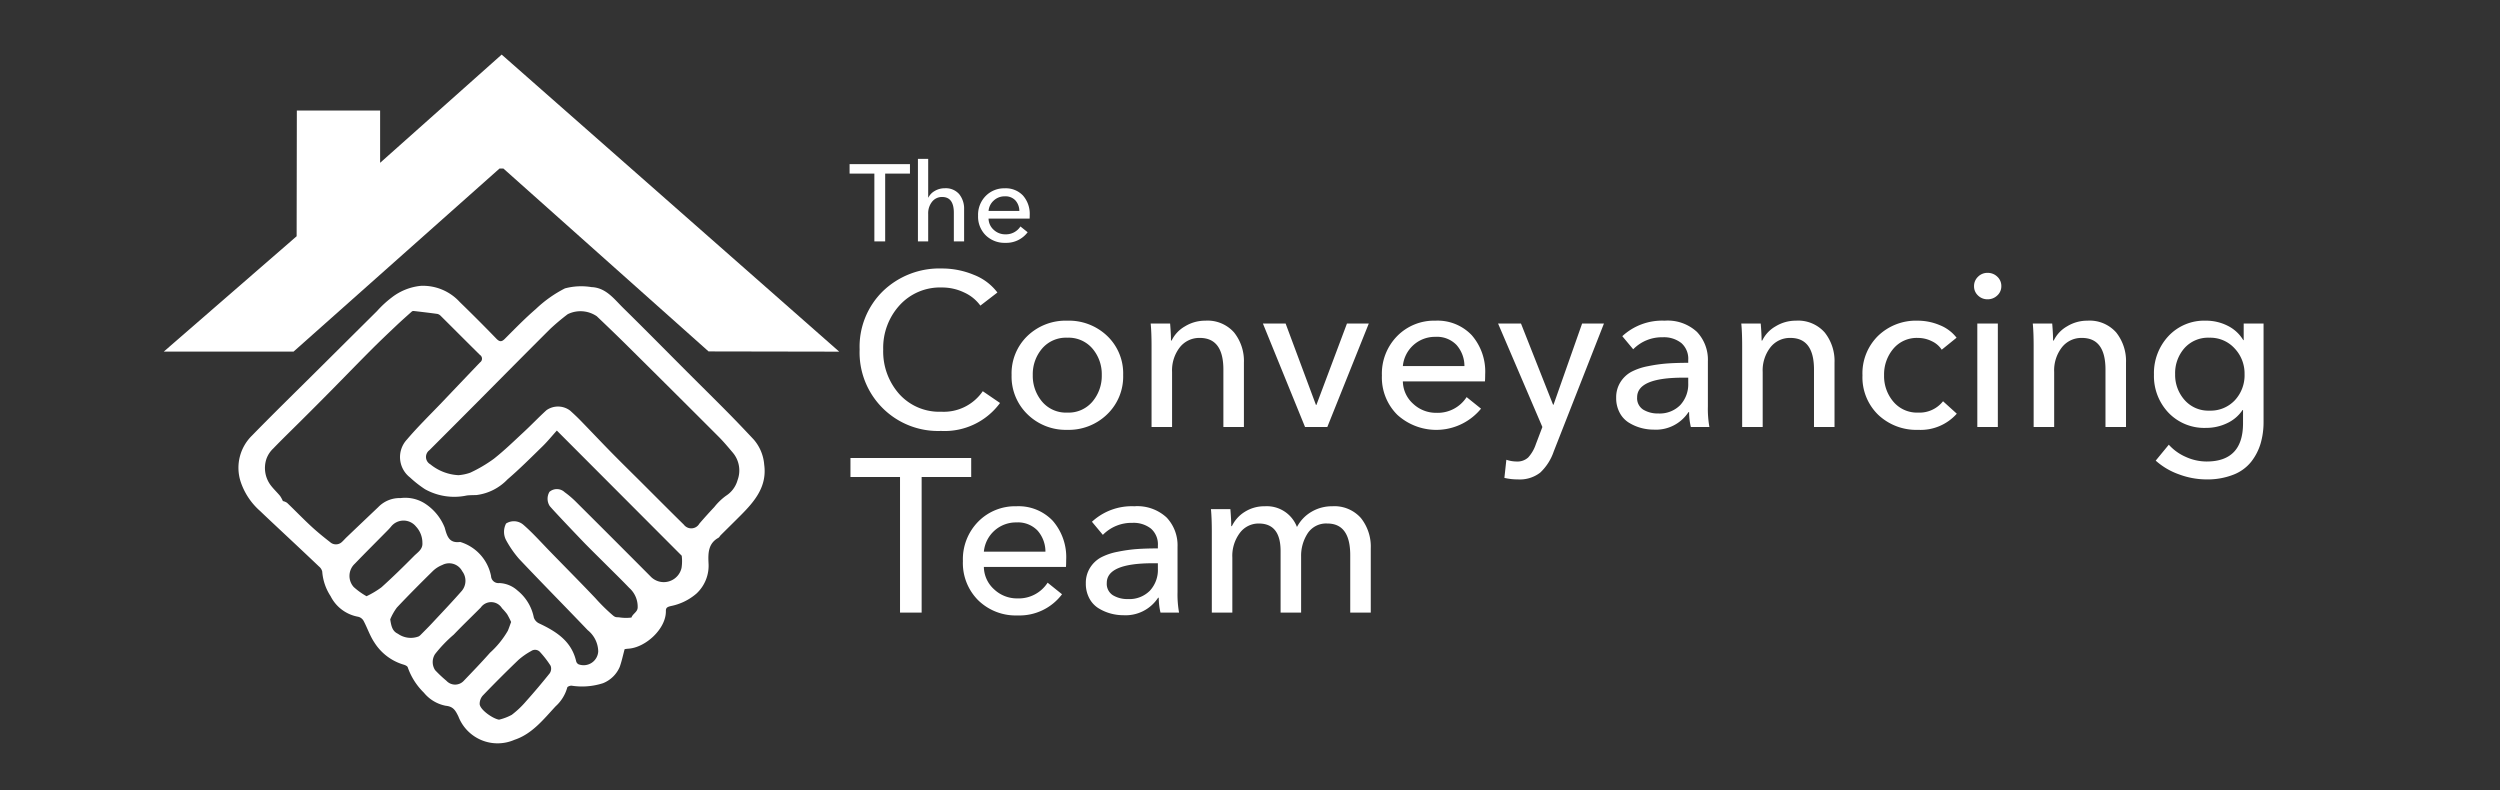 <svg xmlns="http://www.w3.org/2000/svg" xmlns:xlink="http://www.w3.org/1999/xlink" width="229" height="72.37" viewBox="0 0 229 72.37">
  <rect x="0" y="0" width="229" height="72.37" fill="#333333" stroke="none"/>
  <defs>
    <clipPath id="clip-path">
      <rect id="Rectangle_1" data-name="Rectangle 1" width="48.195" height="41.883" fill="#fff"/>
    </clipPath>
    <clipPath id="clip-Logo-Footer">
      <rect width="229" height="72.37"/>
    </clipPath>
  </defs>
  <g id="Logo-Footer" clip-path="url(#clip-Logo-Footer)">
    <rect width="229" height="72.37" fill="rgba(2,30,94,0)"/>
    <g id="Group_188" data-name="Group 188" transform="translate(-55.265 -352.836)">
      <path id="Path_1" data-name="Path 1" d="M420.152-250.955H408.265l12.172-10.569.019-11.516h7.628v4.79l11.134-9.914,30.919,27.212-11.969-.022-18.79-16.751h-.358Z" transform="translate(-338 636)" fill="#fff"/>
      <path id="Path_1013" data-name="Path 1013" d="M3.34-6.21V0H2.35V-6.21H.08v-.87H5.61v.87ZM7.28-4.02H7.3a1.411,1.411,0,0,1,.585-.605A1.767,1.767,0,0,1,8.8-4.87a1.62,1.62,0,0,1,1.32.54,2.1,2.1,0,0,1,.45,1.39V0H9.63V-2.62q0-1.45-1.07-1.45a1.147,1.147,0,0,0-.92.43,1.7,1.7,0,0,0-.36,1.13V0H6.34V-7.56h.94Zm5.53,1.23h2.82a1.459,1.459,0,0,0-.36-.965,1.242,1.242,0,0,0-.97-.375,1.445,1.445,0,0,0-1.02.39A1.431,1.431,0,0,0,12.81-2.79Zm3.77.38q0,.21-.01.32H12.81a1.406,1.406,0,0,0,.47,1.025,1.525,1.525,0,0,0,1.07.415,1.574,1.574,0,0,0,1.38-.72l.66.53a2.441,2.441,0,0,1-2.04.97,2.46,2.46,0,0,1-1.8-.69,2.407,2.407,0,0,1-.7-1.8,2.453,2.453,0,0,1,.7-1.805,2.366,2.366,0,0,1,1.75-.7,2.157,2.157,0,0,1,1.665.665A2.54,2.54,0,0,1,16.58-2.41Zm-4.3,16.13,1.58,1.08a6.293,6.293,0,0,1-5.4,2.56A7.188,7.188,0,0,1,1,9.9,7.113,7.113,0,0,1,3.14,4.55a7.453,7.453,0,0,1,5.4-2.07,7.556,7.556,0,0,1,2.92.58,4.932,4.932,0,0,1,2.16,1.62l-1.56,1.2a3.725,3.725,0,0,0-1.48-1.2,4.661,4.661,0,0,0-2.04-.46A5.009,5.009,0,0,0,4.65,5.86,5.787,5.787,0,0,0,3.16,9.9a5.874,5.874,0,0,0,1.46,4.07A4.931,4.931,0,0,0,8.48,15.6,4.328,4.328,0,0,0,12.28,13.72Zm11.4-5.06a4.743,4.743,0,0,1,1.46,3.58,4.792,4.792,0,0,1-1.47,3.6,5.048,5.048,0,0,1-3.65,1.42,5.013,5.013,0,0,1-3.64-1.42,4.808,4.808,0,0,1-1.46-3.6,4.76,4.76,0,0,1,1.45-3.58,5.043,5.043,0,0,1,3.65-1.4A5.078,5.078,0,0,1,23.68,8.66Zm-1.35,6.01a3.65,3.65,0,0,0,.85-2.43,3.611,3.611,0,0,0-.85-2.42,2.873,2.873,0,0,0-2.31-1,2.873,2.873,0,0,0-2.31,1,3.611,3.611,0,0,0-.85,2.42,3.65,3.65,0,0,0,.85,2.43,2.861,2.861,0,0,0,2.31,1.01A2.861,2.861,0,0,0,22.33,14.67Zm5.33-7.15h1.78q.08.96.08,1.56h.06a2.992,2.992,0,0,1,1.22-1.3,3.531,3.531,0,0,1,1.86-.52A3.24,3.24,0,0,1,35.3,8.34a4.2,4.2,0,0,1,.9,2.78V17H34.32V11.74q0-2.9-2.16-2.9a2.265,2.265,0,0,0-1.83.86,3.436,3.436,0,0,0-.71,2.26V17H27.74V9.56Q27.74,8.34,27.66,7.52Zm19.98,0L43.84,17H41.8L37.94,7.52h2.08l2.78,7.46h.04l2.8-7.46Zm3.12,3.9H56.4a2.918,2.918,0,0,0-.72-1.93,2.485,2.485,0,0,0-1.94-.75,2.952,2.952,0,0,0-2.98,2.68Zm7.54.76q0,.42-.02.64H50.76a2.811,2.811,0,0,0,.94,2.05,3.05,3.05,0,0,0,2.14.83,3.148,3.148,0,0,0,2.76-1.44l1.32,1.06a5.3,5.3,0,0,1-7.67.56,4.813,4.813,0,0,1-1.41-3.6,4.907,4.907,0,0,1,1.4-3.61,4.731,4.731,0,0,1,3.5-1.41,4.314,4.314,0,0,1,3.33,1.33A5.08,5.08,0,0,1,58.3,12.18Zm3.28-4.66,2.94,7.44h.04l2.62-7.44h2l-4.6,11.72a4.753,4.753,0,0,1-1.23,1.93,3.041,3.041,0,0,1-2.05.63,5.273,5.273,0,0,1-1.24-.14L60.24,20a2.962,2.962,0,0,0,.94.16,1.456,1.456,0,0,0,1.06-.37,3.376,3.376,0,0,0,.7-1.21l.6-1.58L59.48,7.52Zm15.32,3.6v-.26a1.911,1.911,0,0,0-.63-1.55,2.572,2.572,0,0,0-1.71-.53,3.671,3.671,0,0,0-2.7,1.1l-1-1.2a5.37,5.37,0,0,1,3.88-1.42A3.945,3.945,0,0,1,77.7,8.29a3.7,3.7,0,0,1,1,2.69v4.14A9.438,9.438,0,0,0,78.84,17h-1.7a5.92,5.92,0,0,1-.16-1.36h-.06a3.56,3.56,0,0,1-3.18,1.6,4.417,4.417,0,0,1-1.18-.16,4.242,4.242,0,0,1-1.1-.48,2.363,2.363,0,0,1-.84-.91,2.829,2.829,0,0,1-.32-1.37,2.6,2.6,0,0,1,.39-1.43,2.723,2.723,0,0,1,.99-.94,5.462,5.462,0,0,1,1.53-.52,13.782,13.782,0,0,1,1.76-.25Q75.8,11.12,76.9,11.12Zm0,1.36h-.46q-4.22,0-4.22,1.8a1.232,1.232,0,0,0,.56,1.13,2.556,2.556,0,0,0,1.38.35,2.637,2.637,0,0,0,2.01-.77,2.8,2.8,0,0,0,.73-2.01Zm4.86-4.96h1.78q.08.96.08,1.56h.06a2.992,2.992,0,0,1,1.22-1.3,3.531,3.531,0,0,1,1.86-.52A3.24,3.24,0,0,1,89.4,8.34a4.2,4.2,0,0,1,.9,2.78V17H88.42V11.74q0-2.9-2.16-2.9a2.265,2.265,0,0,0-1.83.86,3.436,3.436,0,0,0-.71,2.26V17H81.84V9.56Q81.84,8.34,81.76,7.52Zm19.72,1.3-1.36,1.1a2.16,2.16,0,0,0-.91-.78,2.844,2.844,0,0,0-1.27-.3,2.8,2.8,0,0,0-2.26,1,3.638,3.638,0,0,0-.84,2.42,3.611,3.611,0,0,0,.85,2.42,2.829,2.829,0,0,0,2.27,1,2.741,2.741,0,0,0,2.28-1.04l1.26,1.14a4.433,4.433,0,0,1-3.54,1.48,5.075,5.075,0,0,1-3.66-1.38,4.785,4.785,0,0,1-1.44-3.62,4.81,4.81,0,0,1,1.43-3.61,4.994,4.994,0,0,1,3.63-1.39,5.186,5.186,0,0,1,2.02.41A3.642,3.642,0,0,1,101.48,8.82Zm3.78-1.3V17h-1.88V7.52Zm.32-3.42a1.126,1.126,0,0,1-.37.85,1.249,1.249,0,0,1-.89.35,1.215,1.215,0,0,1-.88-.35,1.141,1.141,0,0,1-.36-.85,1.174,1.174,0,0,1,.36-.86,1.2,1.2,0,0,1,.88-.36,1.249,1.249,0,0,1,.89.35A1.149,1.149,0,0,1,105.58,4.1Zm2.88,3.42h1.78q.08.96.08,1.56h.06a2.992,2.992,0,0,1,1.22-1.3,3.531,3.531,0,0,1,1.86-.52,3.24,3.24,0,0,1,2.64,1.08,4.2,4.2,0,0,1,.9,2.78V17h-1.88V11.74q0-2.9-2.16-2.9a2.265,2.265,0,0,0-1.83.86,3.436,3.436,0,0,0-.71,2.26V17h-1.88V9.56Q108.54,8.34,108.46,7.52Zm11.26,12.56,1.2-1.46a4.5,4.5,0,0,0,1.56,1.12,4.619,4.619,0,0,0,1.9.42q3.34,0,3.34-3.5V15.44h-.04a3.456,3.456,0,0,1-1.42,1.21,4.4,4.4,0,0,1-1.92.43,4.536,4.536,0,0,1-3.46-1.4,4.877,4.877,0,0,1-1.32-3.48,4.974,4.974,0,0,1,1.32-3.52,4.48,4.48,0,0,1,3.44-1.42,4.366,4.366,0,0,1,1.98.46,3.447,3.447,0,0,1,1.44,1.32h.04V7.52h1.82v9a6.972,6.972,0,0,1-.27,1.99,5.04,5.04,0,0,1-.86,1.67,3.881,3.881,0,0,1-1.64,1.19,6.492,6.492,0,0,1-2.47.43,7.252,7.252,0,0,1-2.5-.46A6.4,6.4,0,0,1,119.72,20.08Zm1.78-7.92a3.456,3.456,0,0,0,.86,2.36,2.884,2.884,0,0,0,2.28.98,3.045,3.045,0,0,0,2.33-.95,3.359,3.359,0,0,0,.89-2.39,3.345,3.345,0,0,0-.91-2.36,3.015,3.015,0,0,0-2.31-.98,2.9,2.9,0,0,0-2.29.96A3.46,3.46,0,0,0,121.5,12.16ZM6.68,21.58V34H4.7V21.58H.16V19.84H11.22v1.74Zm5.7,6.84h5.64a2.918,2.918,0,0,0-.72-1.93,2.485,2.485,0,0,0-1.94-.75,2.952,2.952,0,0,0-2.98,2.68Zm7.54.76q0,.42-.02.64H12.38a2.811,2.811,0,0,0,.94,2.05,3.05,3.05,0,0,0,2.14.83,3.148,3.148,0,0,0,2.76-1.44l1.32,1.06a4.882,4.882,0,0,1-4.08,1.94,4.92,4.92,0,0,1-3.59-1.38,4.813,4.813,0,0,1-1.41-3.6,4.907,4.907,0,0,1,1.4-3.61,4.731,4.731,0,0,1,3.5-1.41,4.314,4.314,0,0,1,3.33,1.33A5.08,5.08,0,0,1,19.92,29.18Zm8.4-1.06v-.26a1.911,1.911,0,0,0-.63-1.55,2.572,2.572,0,0,0-1.71-.53,3.671,3.671,0,0,0-2.7,1.1l-1-1.2a5.37,5.37,0,0,1,3.88-1.42,3.945,3.945,0,0,1,2.96,1.03,3.7,3.7,0,0,1,1,2.69v4.14A9.438,9.438,0,0,0,30.26,34h-1.7a5.92,5.92,0,0,1-.16-1.36h-.06a3.56,3.56,0,0,1-3.18,1.6,4.417,4.417,0,0,1-1.18-.16,4.242,4.242,0,0,1-1.1-.48,2.363,2.363,0,0,1-.84-.91,2.829,2.829,0,0,1-.32-1.37,2.6,2.6,0,0,1,.39-1.43,2.723,2.723,0,0,1,.99-.94,5.462,5.462,0,0,1,1.53-.52,13.781,13.781,0,0,1,1.76-.25Q27.22,28.12,28.32,28.12Zm0,1.36h-.46q-4.22,0-4.22,1.8a1.232,1.232,0,0,0,.56,1.13,2.556,2.556,0,0,0,1.38.35,2.637,2.637,0,0,0,2.01-.77,2.8,2.8,0,0,0,.73-2.01Zm6.78-3.4a3.133,3.133,0,0,1,1.18-1.31,3.349,3.349,0,0,1,1.84-.51,2.95,2.95,0,0,1,2.94,1.9,3.476,3.476,0,0,1,1.34-1.4,3.674,3.674,0,0,1,1.88-.5,3.24,3.24,0,0,1,2.64,1.08,4.2,4.2,0,0,1,.9,2.78V34H45.94V28.74q0-2.9-2.1-2.9a2.019,2.019,0,0,0-1.8.9,3.768,3.768,0,0,0-.6,2.14V34H39.56V28.36q0-2.52-2-2.52a2.131,2.131,0,0,0-1.73.86,3.5,3.5,0,0,0-.69,2.26V34H33.26V26.56q0-1.22-.08-2.04h1.78q.08.96.08,1.56Z" transform="translate(133.007 374.95)" fill="#fff"/>
      <g id="Group_2" data-name="Group 2" transform="translate(77.114 379.013)">
        <g id="Group_1" data-name="Group 1" clip-path="url(#clip-path)">
          <path id="Path_3" data-name="Path 3" d="M35.366,33.292c-.155.573-.265,1.106-.446,1.614a2.784,2.784,0,0,1-1.536,1.5,6.259,6.259,0,0,1-2.891.224c-.133,0-.365.086-.38.166a3.611,3.611,0,0,1-1.066,1.724c-1.112,1.2-2.159,2.538-3.767,3.069a3.85,3.85,0,0,1-5.143-2.145c-.261-.521-.446-.9-1.151-.971a3.421,3.421,0,0,1-2.008-1.2A6.006,6.006,0,0,1,15.5,34.947c-.036-.11-.232-.2-.37-.24a4.767,4.767,0,0,1-2.683-2.027c-.413-.613-.647-1.343-1-2a.768.768,0,0,0-.489-.361,3.515,3.515,0,0,1-2.526-1.89,4.721,4.721,0,0,1-.764-2.247.852.852,0,0,0-.291-.462c-1.106-1.053-2.223-2.1-3.336-3.141-.687-.645-1.377-1.286-2.056-1.939A6.141,6.141,0,0,1,.171,17.875a4.129,4.129,0,0,1,1.057-4.147c2.076-2.128,4.206-4.2,6.314-6.3q2.569-2.555,5.14-5.107a9.728,9.728,0,0,1,1.359-1.254A5.191,5.191,0,0,1,16.7.007a4.566,4.566,0,0,1,3.569,1.487q1.7,1.649,3.343,3.347c.282.289.473.327.775.025.932-.931,1.852-1.881,2.849-2.738A11.213,11.213,0,0,1,29.9.24,5.809,5.809,0,0,1,32.332.123c1.328.054,2.066,1.086,2.9,1.906,2,1.964,3.968,3.965,5.951,5.949,1.21,1.21,2.43,2.41,3.633,3.628.808.818,1.6,1.652,2.386,2.49a3.984,3.984,0,0,1,.95,2.29c.273,1.99-.856,3.337-2.127,4.615-.614.618-1.237,1.227-1.854,1.842-.079.078-.129.2-.221.248-.926.515-.94,1.4-.9,2.28A3.487,3.487,0,0,1,41.941,28.2a5.111,5.111,0,0,1-2.351,1.141c-.257.068-.451.121-.444.439.037,1.625-1.864,3.389-3.483,3.467a2.392,2.392,0,0,0-.3.043M29.157,13.263c-.451.5-.85.994-1.3,1.434-1.057,1.032-2.1,2.078-3.222,3.041a4.734,4.734,0,0,1-2.826,1.431c-.3.014-.6.005-.895.041a5.5,5.5,0,0,1-3.83-.572,10.194,10.194,0,0,1-1.375-1.078,2.36,2.36,0,0,1-.279-3.48c1.02-1.2,2.154-2.3,3.239-3.438q1.725-1.814,3.455-3.624a.409.409,0,0,0-.009-.682c-1.2-1.183-2.387-2.38-3.584-3.567a.631.631,0,0,0-.315-.19c-.72-.1-1.444-.184-2.166-.268a.245.245,0,0,0-.173.046c-.49.438-.983.874-1.46,1.326-.771.731-1.542,1.462-2.292,2.214C10.893,7.133,9.679,8.387,8.453,9.629q-1.32,1.336-2.652,2.66c-.877.875-1.769,1.735-2.628,2.626a2.434,2.434,0,0,0-.61.923,2.635,2.635,0,0,0,.422,2.485c.254.324.558.61.821.928a2.867,2.867,0,0,1,.258.472,1.059,1.059,0,0,1,.384.161c.733.7,1.435,1.432,2.178,2.121.558.518,1.148,1,1.753,1.468a.794.794,0,0,0,1.086,0c.149-.132.278-.287.422-.425q1.448-1.382,2.9-2.76a2.721,2.721,0,0,1,2.064-.84,3.35,3.35,0,0,1,2.326.567,4.683,4.683,0,0,1,1.71,2.14c.217.788.4,1.449,1.414,1.311a4.083,4.083,0,0,1,2.829,3.118.676.676,0,0,0,.761.648,2.641,2.641,0,0,1,1.675.694,4.209,4.209,0,0,1,1.484,2.466.912.912,0,0,0,.478.533c1.569.738,2.973,1.619,3.4,3.474a.437.437,0,0,0,.221.276,1.338,1.338,0,0,0,1.8-1.184,2.56,2.56,0,0,0-.961-1.942c-2.09-2.187-4.216-4.338-6.294-6.536A9.608,9.608,0,0,1,24.508,23.3a1.636,1.636,0,0,1,0-1.522A1.33,1.33,0,0,1,26.1,21.9c.839.728,1.621,1.605,2.394,2.4,1.392,1.433,2.824,2.871,4.2,4.321A16.551,16.551,0,0,0,34.3,30.2c.278.227.321.128.692.191a3.994,3.994,0,0,0,1,0c.123-.36.557-.5.57-.919a2.3,2.3,0,0,0-.777-1.8c-.668-.7-1.36-1.373-2.044-2.056-.649-.649-1.306-1.29-1.95-1.945-.313-.319-2.91-3.036-3.285-3.494a1.234,1.234,0,0,1-.023-1.3,1.041,1.041,0,0,1,1.395.036,8.453,8.453,0,0,1,.982.829q3.437,3.422,6.859,6.86a1.669,1.669,0,0,0,2.862-.759,4.057,4.057,0,0,0,.016-1.114L29.157,13.263m-8.982,4.085a4.149,4.149,0,0,0,1.053-.227,12.775,12.775,0,0,0,2.154-1.268c.979-.772,1.878-1.65,2.794-2.5.688-.639,1.335-1.322,2.03-1.954a1.836,1.836,0,0,1,2.167.036c.319.287.635.581.934.888.939.964,1.862,1.943,2.8,2.9.89.907,1.8,1.8,2.7,2.694,1.325,1.322,2.643,2.652,3.98,3.962a.853.853,0,0,0,1.425-.089q.669-.777,1.373-1.525a5.4,5.4,0,0,1,1.067-1.028,2.488,2.488,0,0,0,1.059-1.431,2.531,2.531,0,0,0-.426-2.509c-.424-.5-.838-1-1.3-1.463Q39.82,9.665,35.63,5.514c-.926-.919-1.868-1.822-2.813-2.722a2.652,2.652,0,0,0-2.66-.19,20.144,20.144,0,0,0-1.6,1.344c-2.21,2.2-4.4,4.418-6.595,6.627q-2.237,2.249-4.481,4.492a.768.768,0,0,0,.085,1.287,4.426,4.426,0,0,0,2.606,1M24.97,30.8a7.183,7.183,0,0,0-.369-.721,5.347,5.347,0,0,0-.465-.538,1.163,1.163,0,0,0-1.948-.065c-.824.828-1.669,1.636-2.476,2.481A12.426,12.426,0,0,0,18,33.742a1.347,1.347,0,0,0,.007,1.466,11.726,11.726,0,0,0,1.04.979,1.079,1.079,0,0,0,1.549.037c.823-.86,1.651-1.715,2.438-2.607a8.285,8.285,0,0,0,1.631-2.009c.107-.244.189-.5.307-.814m-11.076-.232c.092.576.176,1.072.7,1.312a2.035,2.035,0,0,0,1.9.248.77.77,0,0,0,.185-.143c.335-.338.674-.673,1-1.021.931-1,1.875-1.986,2.773-3.013a1.443,1.443,0,0,0,.034-1.8,1.349,1.349,0,0,0-1.824-.568,2.634,2.634,0,0,0-.841.531c-1.124,1.106-2.239,2.222-3.319,3.37a5.1,5.1,0,0,0-.609,1.08M11.721,28.44a8.254,8.254,0,0,0,1.371-.818c1.026-.922,2.013-1.891,2.985-2.871.331-.334.813-.609.766-1.2a2.184,2.184,0,0,0-.591-1.5,1.462,1.462,0,0,0-2.294.028c-.1.122-.211.237-.322.35-.995,1.01-2,2.01-2.983,3.03a1.524,1.524,0,0,0-.1,2.138,6.527,6.527,0,0,0,1.165.837M23.863,39.746a4.737,4.737,0,0,0,1.164-.443,8.3,8.3,0,0,0,1.3-1.229c.75-.838,1.479-1.7,2.179-2.576a.762.762,0,0,0,.082-.688,8.961,8.961,0,0,0-.949-1.236.615.615,0,0,0-.827-.118,6.44,6.44,0,0,0-1.164.809q-1.668,1.6-3.269,3.268a1.137,1.137,0,0,0-.289.8c.053.512,1.192,1.318,1.77,1.413" transform="translate(0 -0.001)" fill="#fff"/>
        </g>
      </g>
    </g>
  </g>
</svg>
